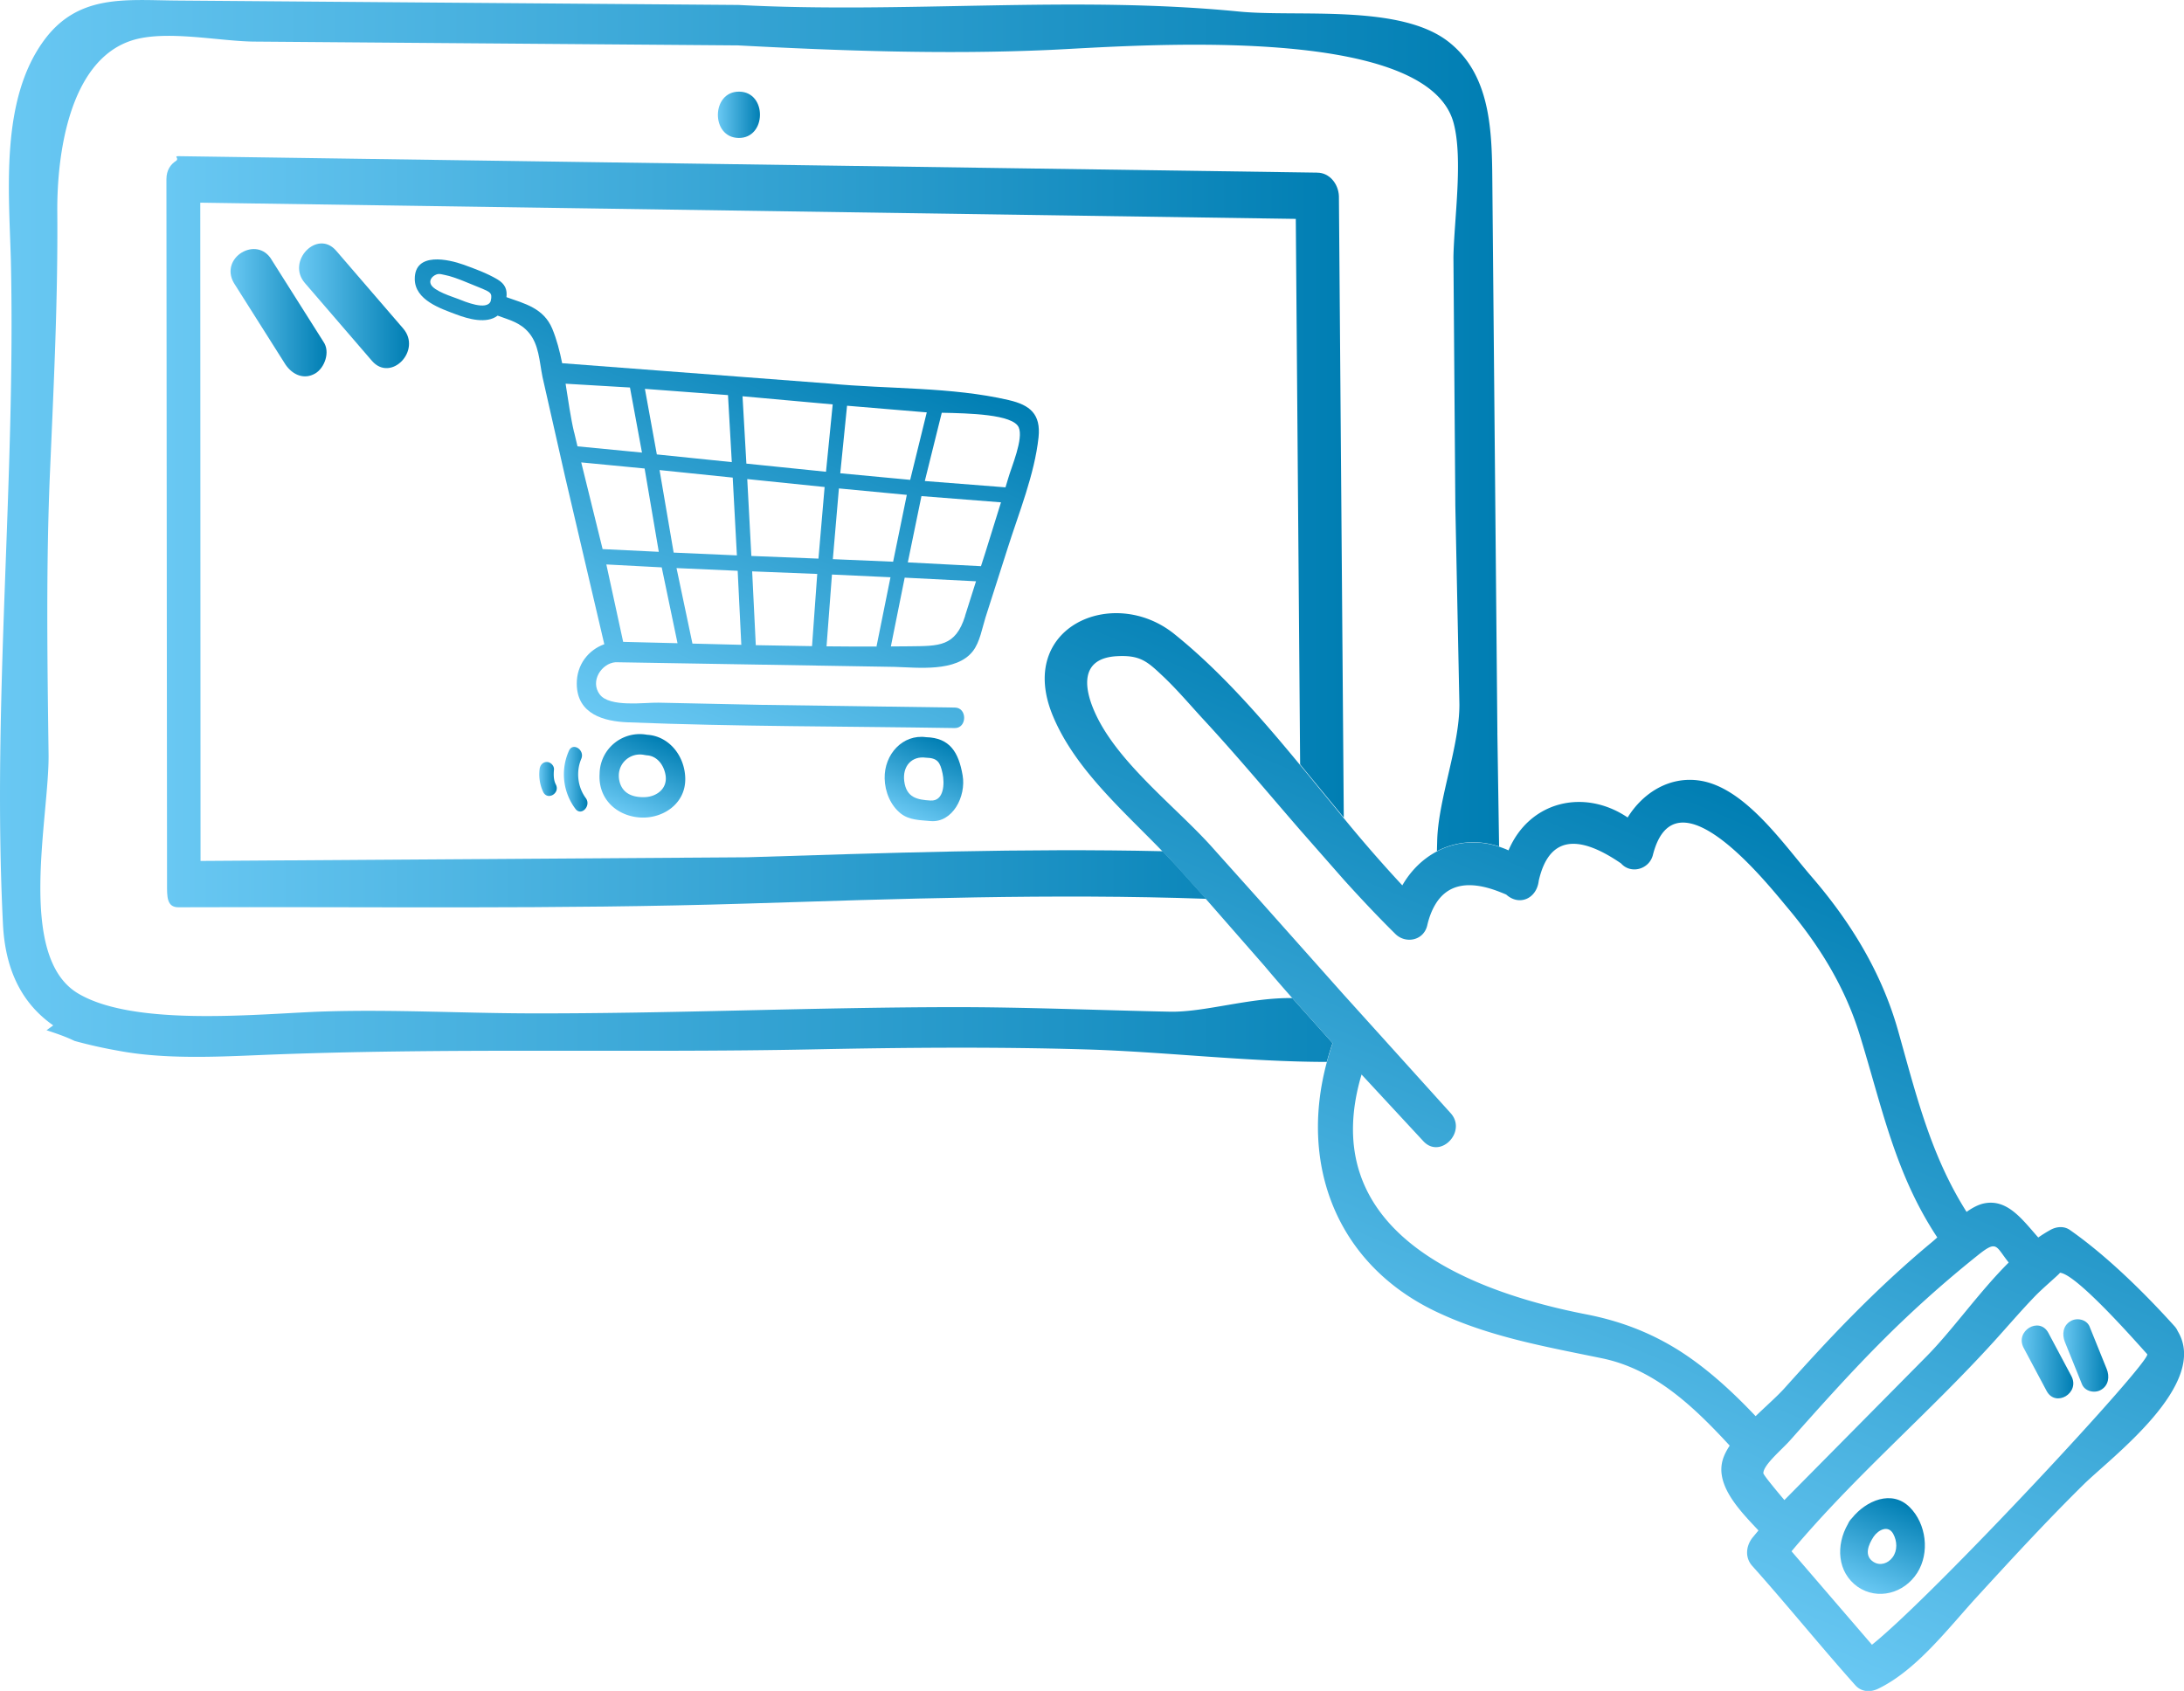<svg xmlns="http://www.w3.org/2000/svg" viewBox="0 0 80.536 62.362"><linearGradient id="A" gradientUnits="userSpaceOnUse" x1="23.093" y1="30.032" x2="24.297" y2="27.182"><stop offset="0" stop-color="#69c8f3"/><stop offset="1" stop-color="#007eb3"/></linearGradient><path d="M23.786 29.4c-.417.017-.83-.11-.943-.585-.143-.606.366-1.082.914-.972l.094.015c.372.02.625.345.69.722.088.502-.324.802-.756.82zm.076-2.3a1.48 1.48 0 0 0-1.751 1.432c-.065.973.678 1.58 1.52 1.62.81.04 1.66-.504 1.638-1.45-.02-.84-.612-1.557-1.406-1.602z" fill="url(#A)"/><linearGradient id="B" gradientUnits="userSpaceOnUse" x1="33.481" y1="30.137" x2="34.69" y2="27.274"><stop offset="0" stop-color="#69c8f3"/><stop offset="1" stop-color="#007eb3"/></linearGradient><path d="M34.318 29.526c-.486-.03-.895-.1-.974-.716-.07-.55.277-.938.798-.865.43.01.525.162.615.58.08.37.055 1.03-.44 1zm-.166-2.337c-.858-.12-1.55.626-1.53 1.524.01.49.22.998.597 1.293.314.246.714.24 1.088.276.82.076 1.326-.908 1.19-1.686-.147-.853-.473-1.384-1.346-1.407z" fill="url(#B)"/><linearGradient id="C" gradientUnits="userSpaceOnUse" x1="21.998" y1="26.385" x2="28.487" y2="11.018"><stop offset="0" stop-color="#69c8f3"/><stop offset="1" stop-color="#007eb3"/></linearGradient><path d="M37.178 17.64l-.1.334-2.975-.233.625-2.518c.995.02 2.617.055 2.836.535.19.416-.27 1.47-.386 1.882zm-.832 2.706l-.172.536-2.698-.14.503-2.445 2.933.23-.566 1.818zm-.755 2.367c-.357 1.147-.968 1.11-2.06 1.124l-.68.005.51-2.537 2.63.134-.404 1.274zm-3.282 1.133c-.61.001-1.22-.002-1.83-.008l.2-2.648 2.158.1-.518 2.566zm-1.85-6.447l-2.936-.3-.142-2.484 3.325.3-.247 2.484zm-.278 3.204l-2.474-.098-.152-2.836 2.853.293-.227 2.64zm-.237 3.228l-2.074-.036-.134-2.722 2.4.095-.192 2.663zm-4.41-.094l-.587-2.785 2.255.1.134 2.73-1.802-.045zm-2.555-.065l-.62-2.854 2.042.108.583 2.797-2.004-.05zm-.76-3.43l-.786-3.188 2.337.225.523 3.073-2.074-.1zm-1.048-4.29c-.13-.552-.215-1.172-.315-1.8l2.374.14.443 2.4-2.378-.23-.124-.522zm5.674-1.38l.14 2.472-2.764-.284-.44-2.418 3.063.23zm.328 5.912l-2.332-.103-.52-3.044 2.698.278.154 2.87zm3.762-2.47l2.504.238-.505 2.465-2.223-.094.224-2.61zm.3-3.05l2.87.24.07.004-.612 2.49-2.578-.243.25-2.49zm-13.14-3.86c-.136.372-.977.01-1.2-.078-.21-.083-.904-.29-1.01-.546-.08-.196.12-.34.252-.37.08-.018.172.014.25.028.228.044.453.13.67.213l.736.3c.252.118.378.138.303.442zM37.2 14.756c-2.126-.494-4.458-.4-6.62-.61l-9.85-.75c-.09-.45-.204-.885-.364-1.27-.316-.76-1.012-.926-1.69-1.166.03-.273-.04-.484-.34-.66-.386-.227-.832-.39-1.248-.54-.54-.193-1.796-.483-1.793.53.003.78.96 1.092 1.518 1.303.464.176 1.13.36 1.538.048.432.16.826.25 1.143.62.383.444.394 1.06.512 1.646l.835 3.687 1.443 6.166c-.582.21-1.022.75-1.015 1.465.01 1.12 1.01 1.38 1.872 1.415 4.02.16 8.044.146 12.065.212.457.007.468-.748.01-.756l-7.136-.1-3.796-.08c-.494-.013-1.805.185-2.17-.306s.07-1.145.583-1.186l10.3.172c.838.022 2.273.205 2.88-.583.258-.334.34-.846.465-1.243l.82-2.564c.412-1.3.986-2.703 1.135-4.075.09-.86-.318-1.193-1.088-1.372z" fill="url(#C)"/><linearGradient id="D" gradientUnits="userSpaceOnUse" x1="20.796" y1="28.739" x2="21.663" y2="28.739"><stop offset="0" stop-color="#69c8f3"/><stop offset="1" stop-color="#007eb3"/></linearGradient><path d="M21.435 27.986c-.202.474-.135 1.042.167 1.45.21.284-.17.682-.383.396a2.12 2.12 0 0 1-.241-2.138c.14-.332.596-.037.457.292z" fill="url(#D)"/><linearGradient id="E" gradientUnits="userSpaceOnUse" x1="19.887" y1="28.731" x2="20.53" y2="28.731"><stop offset="0" stop-color="#69c8f3"/><stop offset="1" stop-color="#007eb3"/></linearGradient><path d="M20.427 28.39c-.016.184-.016.38.07.545.164.32-.3.6-.464.28a1.53 1.53 0 0 1-.137-.832c.013-.153.116-.282.27-.28.135.002.276.135.262.287z" fill="url(#E)"/><linearGradient id="F" gradientUnits="userSpaceOnUse" x1="0" y1="19.582" x2="55.283" y2="19.582"><stop offset="0" stop-color="#69c8f3"/><stop offset="1" stop-color="#007eb3"/></linearGradient><path d="M55.216 27.027l.064 4.192c-.787-.26-1.598-.19-2.293.175l.012-.448c.057-1.525.82-3.433.817-4.96l-.15-7.326-.07-9.18c.025-1.38.362-3.633.004-4.952C52.592.8 41.608 1.71 38.732 1.84c-3.832.174-7.694.037-11.522-.166l-17.838-.14c-1.297-.01-3.28-.448-4.532-.035-2.313.763-2.744 4.267-2.727 6.324.025 3.21-.13 6.342-.268 9.55-.15 3.472-.1 6.95-.054 10.425.037 2.305-1.202 7.465 1.08 8.837 2.114 1.27 6.813.74 9.092.67 2.512-.078 5.026.062 7.538.07 5.22.014 10.435-.224 15.654-.23 2.664-.002 5.322.114 7.985.168 1.28.026 2.937-.524 4.515-.502l1.484 1.66a10.39 10.39 0 0 0-.213.694c-2.932-.003-6.014-.376-8.87-.46-3.363-.1-6.726-.07-10.09-.002-6.78.136-13.578-.072-20.348.208-1.667.07-3.586.16-5.264-.16-.543-.095-1.078-.215-1.605-.36-.298-.145-.61-.254-.923-.358l-.11-.037.247-.178C.92 37.087.204 35.938.11 34.1-.3 25.907.586 17.737.4 9.577.328 7.007.013 3.683 1.622 1.49 2.882-.23 4.637.005 6.518.02l20.714.163c6.132.326 12.35-.358 18.447.242 2.183.215 5.956-.294 7.75 1.127 1.63 1.29 1.586 3.507 1.604 5.427l.184 20.05z" fill="url(#F)"/><linearGradient id="G" gradientUnits="userSpaceOnUse" x1="6.137" y1="19.612" x2="49.543" y2="19.612"><stop offset="0" stop-color="#69c8f3"/><stop offset="1" stop-color="#007eb3"/></linearGradient><path d="M48.573 6.368c.45 0 .78.408.8.865l.18 22.92-1.61-1.96-.16-20.12-40.398-.598.01 24.278 20.148-.135c5.054-.158 10.224-.34 15.337-.223l.543.58 1.057 1.175c-5.64-.2-11.37 0-16.96.176-6.963.218-13.972.108-20.938.136-.44.002-.422-.404-.422-.86L6.137 6.61c0-.334.154-.55.36-.68.12-.095-.104-.17.086-.17l42 .607z" fill="url(#G)"/><linearGradient id="H" gradientUnits="userSpaceOnUse" x1="26.474" y1="4.235" x2="28.025" y2="4.235"><stop offset="0" stop-color="#69c8f3"/><stop offset="1" stop-color="#007eb3"/></linearGradient><path d="M27.26 3.38c1.035.014 1.01 1.722-.024 1.708s-1.01-1.723.024-1.708z" fill="url(#H)"/><linearGradient id="I" gradientUnits="userSpaceOnUse" x1="8.502" y1="11.534" x2="12.042" y2="11.534"><stop offset="0" stop-color="#69c8f3"/><stop offset="1" stop-color="#007eb3"/></linearGradient><path d="M10.023 9.593l1.907 3.016c.256.37.04.962-.304 1.164-.413.242-.836.053-1.095-.322l-1.907-3.015c-.542-.94.86-1.776 1.4-.843z" fill="url(#I)"/><linearGradient id="J" gradientUnits="userSpaceOnUse" x1="11.028" y1="11.277" x2="15.085" y2="11.277"><stop offset="0" stop-color="#69c8f3"/><stop offset="1" stop-color="#007eb3"/></linearGradient><path d="M12.397 9.248l2.47 2.867c.697.81-.453 2.002-1.153 1.192l-2.47-2.867c-.697-.8.454-2.003 1.153-1.192z" fill="url(#J)"/><linearGradient id="K" gradientUnits="userSpaceOnUse" x1="68.747" y1="58.653" x2="70.136" y2="55.363"><stop offset="0" stop-color="#69c8f3"/><stop offset="1" stop-color="#007eb3"/></linearGradient><path d="M69.79 57.437c-.17.23-.46.322-.7.172-.37-.23-.188-.648.004-.938.182-.26.54-.427.718-.102.147.265.165.616-.022.868zm-1.5-1.444c-.03.03-.058.063-.084.1s-.047.077-.063.115c-.45.78-.4 1.782.365 2.32.734.5 1.707.24 2.19-.517.473-.742.334-1.815-.276-2.422-.66-.66-1.612-.244-2.13.402z" fill="url(#K)"/><linearGradient id="L" gradientUnits="userSpaceOnUse" x1="51.986" y1="55.261" x2="63.13" y2="28.872"><stop offset="0" stop-color="#69c8f3"/><stop offset="1" stop-color="#007eb3"/></linearGradient><path d="M69.03 60.662l-2.967-3.448c2.336-2.785 5.052-5.076 7.487-7.763.502-.553.988-1.124 1.507-1.66.295-.304.94-.846.902-.85.604.04 2.772 2.508 3.22 3.003.182.235-7.845 8.87-10.148 10.716zM65.8 55.325c-.31-.368-.778-.93-.776-.994.01-.313.675-.858.988-1.21 1.054-1.185 2.11-2.37 3.223-3.495a42.1 42.1 0 0 1 3.717-3.345c.698-.557.64-.317 1.12.283-1.087 1.082-2.053 2.468-3.016 3.447L65.8 55.325zm-1.06-3.095a2.6 2.6 0 0 1-.052-.054c-.912-.957-1.8-1.745-2.762-2.36-1-.63-2.097-1.08-3.43-1.34-4.495-.875-9.987-3.134-8.288-8.846l2.276 2.456c.38.415.898.196 1.108-.192.136-.253.144-.576-.105-.846l-3.93-4.354-3.08-3.46-1.59-1.775-.225-.252c-1.286-1.423-3.312-2.98-4.19-4.726-.55-1.095-.66-2.21.724-2.28.88-.046 1.13.212 1.747.795.52.5.98 1.048 1.467 1.574 1.215 1.316 2.37 2.7 3.537 4.047l1.615 1.838c.615.68 1.242 1.348 1.894 1.992.37.366 1.035.255 1.173-.312.07-.307.172-.563.298-.775.437-.735 1.2-.902 2.292-.497.105.04.212.082.323.13.484.436 1.125.15 1.2-.51.357-1.57 1.37-1.782 3.036-.638.357.404 1.037.224 1.173-.312.828-3.25 4.223 1.063 4.97 1.952 1.154 1.374 2.102 2.892 2.65 4.66.83 2.684 1.308 5.14 2.867 7.493a5.7 5.7 0 0 1-.206.181c-1.033.857-2.016 1.777-2.964 2.737-.85.86-1.667 1.756-2.477 2.658-.26.287-.657.636-1.047 1.012zm15.555-3.158a.73.73 0 0 0-.113-.164c-1.124-1.246-2.504-2.6-3.853-3.544-.212-.15-.487-.128-.706-.01a5.15 5.15 0 0 0-.461.287c-.577-.646-1.14-1.453-2.024-1.252-.203.047-.413.162-.62.307-1.318-2.08-1.85-4.285-2.523-6.675-.612-2.176-1.777-4.05-3.203-5.7-1.044-1.213-2.447-3.266-4.095-3.528-1.114-.177-2.102.43-2.677 1.357-1.6-1.08-3.62-.608-4.393 1.213-.115-.053-.232-.097-.348-.136-.787-.26-1.598-.19-2.293.175-.505.266-.95.687-1.275 1.252a52.33 52.33 0 0 1-2.17-2.492l-1.61-1.96c-1.444-1.747-2.924-3.45-4.638-4.827-2.253-1.8-5.827-.248-4.47 3.022.81 1.958 2.586 3.492 4.047 5.006a20.64 20.64 0 0 1 .544.58l1.056 1.175 2.158 2.466c.337.403.682.798 1.03 1.193l1.484 1.66c-.08.23-.15.463-.213.693-1.033 3.817.385 7.46 4.007 9.196 1.966.94 4.054 1.3 6.15 1.733 1.363.283 2.476 1.05 3.488 1.988.417.388.817.804 1.21 1.23-.123.185-.216.37-.265.55a1.3 1.3 0 0 0-.028.536c.114.76.827 1.48 1.353 2.043l-.213.257c-.247.308-.296.738-.015 1.052 1.29 1.443 2.51 2.955 3.8 4.4.23.256.562.265.845.127 1.41-.682 2.57-2.217 3.626-3.372 1.303-1.423 2.585-2.816 3.956-4.168 1.027-1.007 4.658-3.707 3.453-5.66z" fill="url(#L)"/><linearGradient id="M" gradientUnits="userSpaceOnUse" x1="74.528" y1="50.217" x2="76.453" y2="50.244"><stop offset="0" stop-color="#69c8f3"/><stop offset="1" stop-color="#007eb3"/></linearGradient><path d="M75.536 49.162c-.332-.624-1.246-.076-.913.55l.846 1.588c.332.624 1.246.076.913-.55l-.846-1.588z" fill="url(#M)"/><linearGradient id="N" gradientUnits="userSpaceOnUse" x1="76.064" y1="49.974" x2="77.744" y2="49.998"><stop offset="0" stop-color="#69c8f3"/><stop offset="1" stop-color="#007eb3"/></linearGradient><path d="M77.057 48.932c-.112-.277-.487-.347-.714-.2-.27.162-.31.483-.2.76l.63 1.56c.112.277.487.347.715.2.268-.162.31-.483.198-.76l-.63-1.56z" fill="url(#N)"/></svg>